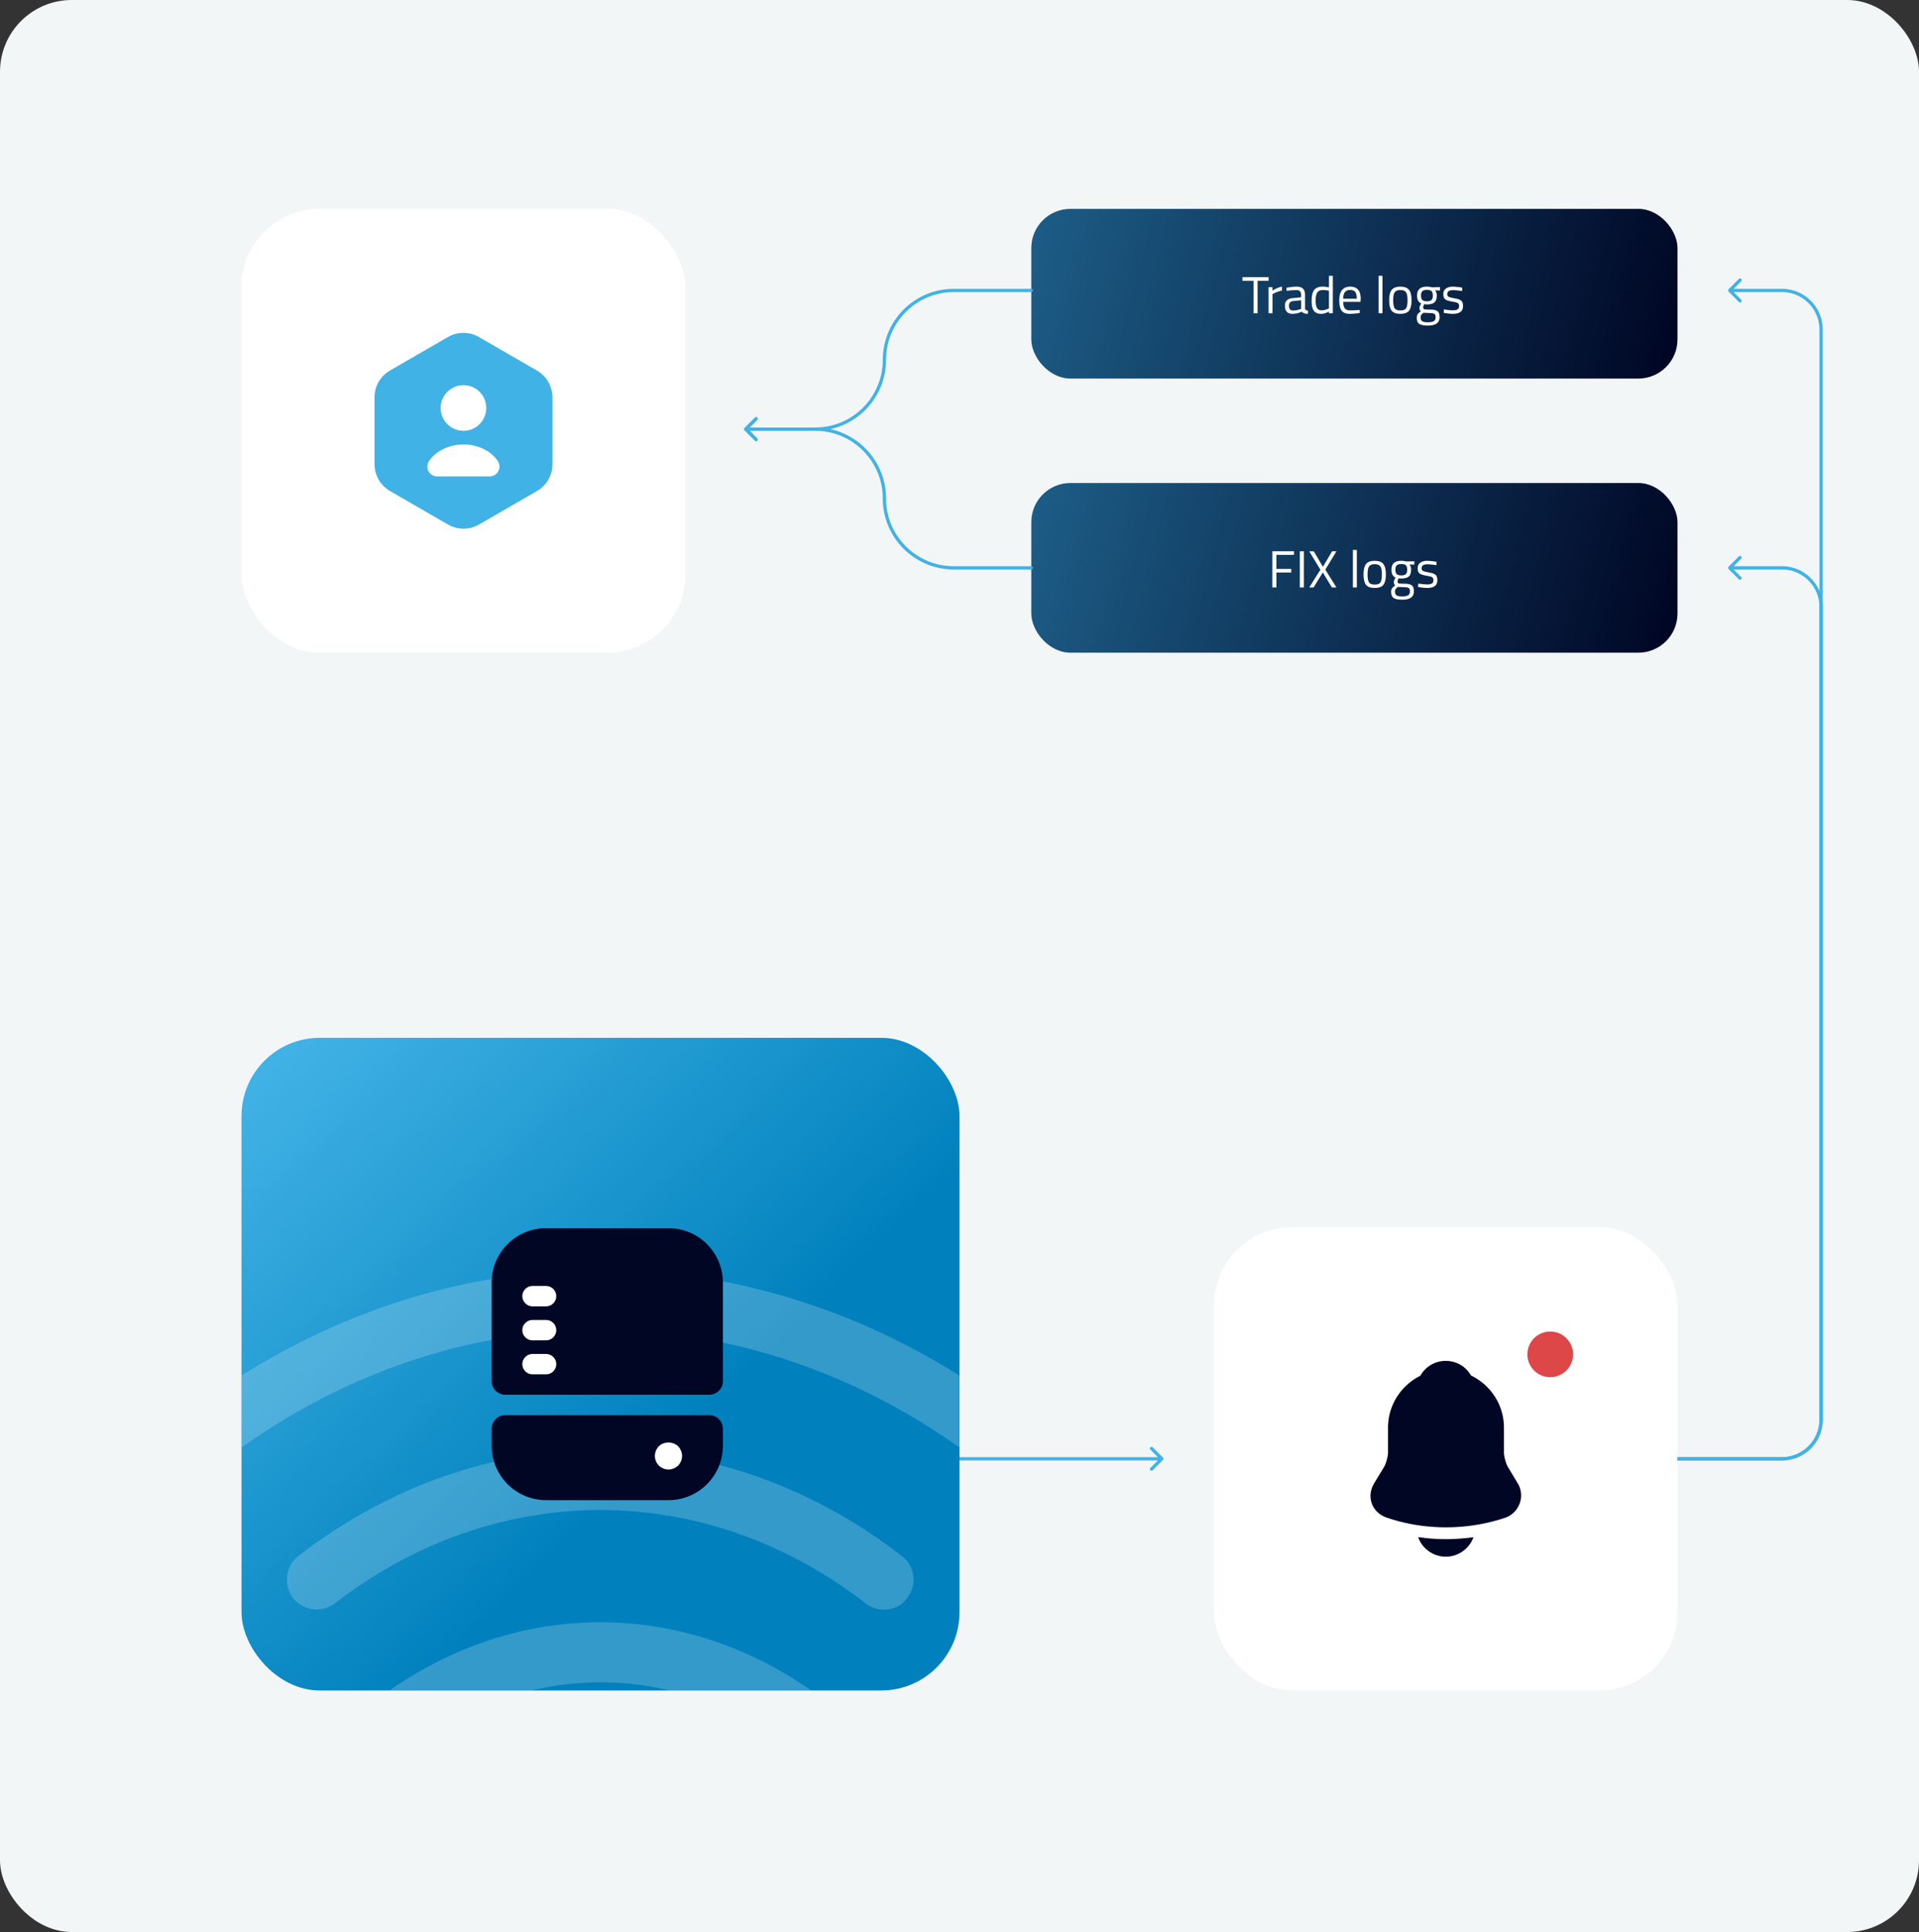 <svg width="588" height="592" viewBox="0 0 588 592" fill="none" xmlns="http://www.w3.org/2000/svg"><rect x="0" y="0" width="588" height="592" fill="#333333" stroke="none"/><rect x="1" y="1" width="586" height="590" rx="21" fill="#F3F6F7"/><rect x="1" y="1" width="586" height="590" rx="21" stroke="#F3F6F7" stroke-width="2"/><g clip-path="url(#clip0_3194_8822)"><rect x="74" y="318" width="220" height="200" rx="24" fill="url(#paint0_linear_3194_8822)"/><g opacity=".2" fill="#fff"><path d="M270.852 493.227c-1.96 0-3.92-.612-5.635-1.96-49.368-38.097-113.19-38.097-162.558 0-4.042 3.063-9.8 2.328-12.862-1.592-3.063-4.043-2.328-9.8 1.592-12.863 56.228-43.487 128.87-43.487 184.975 0 4.043 3.063 4.778 8.82 1.593 12.863-1.593 2.327-4.288 3.552-7.105 3.552Z"/><path d="M306.501 450.597c-1.96 0-3.92-.612-5.635-1.96-71.05-54.88-162.803-54.88-233.73 0-4.043 3.063-9.8 2.328-12.863-1.592-3.185-3.92-2.45-9.8 1.593-12.863 77.787-60.147 178.36-60.147 256.27 0 4.042 3.063 4.777 8.82 1.592 12.863-1.715 2.327-4.532 3.552-7.227 3.552ZM247.822 537.94c-1.96 0-3.92-.613-5.635-1.96-35.28-27.318-80.973-27.318-116.375 0-4.043 3.062-9.8 2.327-12.863-1.593-3.062-4.042-2.327-9.8 1.593-12.862 42.14-32.585 96.652-32.585 138.792 0 4.043 3.062 4.778 8.82 1.593 12.862-1.715 2.328-4.41 3.553-7.105 3.553Z"/></g><path d="M204.831 376.333h-37.5c-9.209 0-16.667 7.459-16.667 16.667v30.208a4.18 4.18 0 0 0 4.167 4.167h62.5a4.179 4.179 0 0 0 4.166-4.167V393c0-9.208-7.458-16.667-16.666-16.667Z" fill="#000624"/><path d="M163.164 421.125h4.167c1.708 0 3.125-1.417 3.125-3.125s-1.417-3.125-3.125-3.125h-4.167c-1.708 0-3.125 1.417-3.125 3.125s1.417 3.125 3.125 3.125ZM163.164 410.708h4.167c1.708 0 3.125-1.416 3.125-3.125 0-1.708-1.417-3.125-3.125-3.125h-4.167c-1.708 0-3.125 1.417-3.125 3.125 0 1.709 1.417 3.125 3.125 3.125ZM163.164 400.292h4.167c1.708 0 3.125-1.417 3.125-3.125 0-1.709-1.417-3.125-3.125-3.125h-4.167c-1.708 0-3.125 1.416-3.125 3.125 0 1.708 1.417 3.125 3.125 3.125Z" fill="#fff"/><path d="M150.664 437.792V443c0 9.208 7.458 16.667 16.667 16.667h37.5c9.208 0 16.666-7.459 16.666-16.667v-5.208a4.179 4.179 0 0 0-4.166-4.167h-62.5a4.18 4.18 0 0 0-4.167 4.167Z" fill="#000624"/><path d="M204.831 450.292c1.083 0 2.166-.459 2.958-1.209.75-.791 1.208-1.875 1.208-2.958 0-1.083-.458-2.167-1.208-2.958-1.583-1.542-4.375-1.542-5.917 0-.75.791-1.208 1.875-1.208 2.958 0 1.083.458 2.167 1.208 2.958.792.75 1.875 1.209 2.959 1.209Z" fill="#fff"/></g><rect x="372" y="376" width="142" height="142" rx="24" fill="#fff"/><path d="m465.022 454.47-3-4.98c-.63-1.11-1.2-3.21-1.2-4.44v-7.59c0-7.05-4.14-13.14-10.11-15.99-1.56-2.76-4.44-4.47-7.74-4.47-3.27 0-6.21 1.77-7.77 4.56-5.85 2.91-9.9 8.94-9.9 15.9v7.59c0 1.23-.57 3.33-1.2 4.41l-3.03 5.01c-1.2 2.01-1.47 4.23-.72 6.27.72 2.01 2.43 3.57 4.65 4.32 5.82 1.98 11.94 2.94 18.06 2.94 6.12 0 12.24-.96 18.06-2.91 2.1-.69 3.72-2.28 4.5-4.35a7.13 7.13 0 0 0-.6-6.27ZM451.489 471.03c-1.26 3.48-4.59 5.97-8.49 5.97-2.37 0-4.71-.96-6.36-2.67-.96-.9-1.68-2.1-2.1-3.33.39.06.78.09 1.2.15.69.09 1.41.18 2.13.24 1.71.15 3.45.24 5.19.24 1.71 0 3.42-.09 5.1-.24.63-.06 1.26-.09 1.86-.18.48-.06.96-.12 1.47-.18Z" fill="#000624"/><circle cx="475" cy="415" r="7" fill="#DD4747"/><path d="M529.646 88.646a.5.5 0 0 0 0 .708l3.182 3.181a.501.501 0 0 0 .708-.707L530.707 89l2.829-2.828a.5.5 0 0 0-.708-.707l-3.182 3.181ZM558.5 435V101h-1v334h1ZM546 88.5h-16v1h16v-1Zm0 358h-32v1h32v-1ZM558.5 101c0-6.904-5.596-12.5-12.5-12.5v1c6.351 0 11.5 5.149 11.5 11.5h1Zm-1 334c0 6.351-5.149 11.5-11.5 11.5v1c6.904 0 12.5-5.596 12.5-12.5h-1Z" fill="#41B2E5"/><path d="M529.646 173.646a.502.502 0 0 0 0 .708l3.182 3.182a.502.502 0 0 0 .708-.708L530.707 174l2.829-2.828a.502.502 0 0 0-.708-.708l-3.182 3.182ZM558.5 435V186h-1v249h1ZM546 173.5h-16v1h16v-1Zm0 273h-32v1h32v-1ZM558.5 186c0-6.904-5.596-12.5-12.5-12.5v1c6.351 0 11.5 5.149 11.5 11.5h1Zm-1 249c0 6.351-5.149 11.5-11.5 11.5v1c6.904 0 12.5-5.596 12.5-12.5h-1Z" fill="#41B2E5"/><rect x="316" y="64" width="198" height="52" rx="12" fill="url(#paint1_linear_3194_8822)"/><path d="M380.708 86.032v-1.104h8v1.104h-3.376V96h-1.216v-9.968h-3.408ZM388.699 96v-8h1.184v1.088c.928-.64 1.904-1.061 2.928-1.264v1.216a8.866 8.866 0 0 0-1.408.4 9.44 9.44 0 0 0-1.104.48l-.4.208V96h-1.2Zm11.179-5.584v4.096c.032.395.341.63.928.704l-.048.944c-.843 0-1.477-.213-1.904-.64-.96.427-1.92.64-2.88.64-.736 0-1.296-.208-1.68-.624-.384-.416-.576-1.013-.576-1.792 0-.779.197-1.35.592-1.712.395-.373 1.013-.603 1.856-.688l2.512-.24v-.688c0-.544-.117-.933-.352-1.168-.235-.235-.555-.352-.96-.352-.853 0-1.739.053-2.656.16l-.496.048-.048-.912c1.173-.235 2.213-.352 3.12-.352s1.563.208 1.968.624c.416.416.624 1.067.624 1.952Zm-4.928 3.264c0 .981.405 1.472 1.216 1.472.725 0 1.44-.123 2.144-.368l.368-.128v-2.64l-2.368.224c-.48.043-.827.181-1.04.416-.213.235-.32.576-.32 1.024Zm13.44-9.168V96h-1.184v-.544c-.822.47-1.632.704-2.432.704-.427 0-.8-.053-1.12-.16a2.296 2.296 0 0 1-.896-.576c-.576-.576-.864-1.637-.864-3.184 0-1.557.256-2.677.768-3.36.522-.693 1.381-1.04 2.576-1.04.618 0 1.274.07 1.968.208v-3.536h1.184Zm-4.704 10.048c.17.203.352.341.544.416.192.075.437.112.736.112.309 0 .65-.048 1.024-.144.384-.107.682-.208.896-.304l.32-.144v-5.424a10.381 10.381 0 0 0-1.904-.192c-.811 0-1.376.261-1.696.784-.32.512-.48 1.312-.48 2.4 0 1.237.186 2.07.56 2.496Zm12.469.448.464-.048.032.944c-1.216.17-2.256.256-3.12.256-1.152 0-1.968-.33-2.448-.992-.48-.672-.72-1.712-.72-3.12 0-2.805 1.114-4.208 3.344-4.208 1.077 0 1.882.304 2.416.912.533.597.8 1.541.8 2.832l-.064.912h-5.28c0 .885.16 1.541.48 1.968.32.427.874.64 1.664.64.8 0 1.61-.032 2.432-.096Zm-.432-3.472c0-.981-.16-1.675-.48-2.08-.31-.405-.822-.608-1.536-.608-.704 0-1.238.213-1.6.64-.352.427-.534 1.11-.545 2.048h4.161ZM422.404 96V84.512h1.2V96h-1.2Zm3.255-4.016c0-1.461.262-2.517.784-3.168.523-.65 1.403-.976 2.64-.976 1.248 0 2.128.325 2.64.976.523.65.784 1.707.784 3.168s-.245 2.523-.736 3.184c-.49.661-1.386.992-2.688.992-1.301 0-2.197-.33-2.688-.992-.49-.661-.736-1.723-.736-3.184Zm1.232-.016c0 1.163.139 1.979.416 2.448.288.47.88.704 1.776.704.907 0 1.499-.23 1.776-.688.278-.47.416-1.29.416-2.464 0-1.173-.154-1.979-.464-2.416-.309-.448-.885-.672-1.728-.672-.832 0-1.408.224-1.728.672-.309.437-.464 1.243-.464 2.416Zm10.662 7.792c-1.28 0-2.176-.176-2.688-.528-.502-.341-.752-.97-.752-1.888 0-.437.096-.795.288-1.072.192-.267.517-.57.976-.912-.299-.203-.448-.57-.448-1.104 0-.181.133-.517.4-1.008l.144-.256c-.843-.384-1.264-1.19-1.264-2.416 0-1.824.997-2.736 2.992-2.736.512 0 .986.053 1.424.16l.24.048 2.368-.064v1.024l-1.52-.032c.352.352.528.885.528 1.6 0 1.003-.251 1.707-.752 2.112-.491.395-1.27.592-2.336.592-.288 0-.55-.021-.784-.064-.192.47-.288.773-.288.912 0 .33.101.539.304.624.202.075.816.112 1.84.112s1.76.16 2.208.48c.448.32.672.944.672 1.872 0 1.696-1.184 2.544-3.552 2.544Zm-2.256-2.512c0 .565.154.955.464 1.168.32.224.901.336 1.744.336.853 0 1.461-.117 1.824-.352.373-.235.56-.63.56-1.184 0-.544-.134-.896-.4-1.056-.267-.16-.79-.24-1.568-.24l-1.728-.08c-.352.256-.592.48-.72.672-.118.192-.176.437-.176.736Zm.112-6.672c0 .63.138 1.077.416 1.344.288.267.757.4 1.408.4.65 0 1.114-.133 1.392-.4.277-.267.416-.715.416-1.344 0-.64-.139-1.093-.416-1.36-.278-.267-.742-.4-1.392-.4-.651 0-1.12.139-1.408.416-.278.267-.416.715-.416 1.344Zm9.786-1.664c-1.162 0-1.744.405-1.744 1.216 0 .373.134.64.4.8.267.15.875.31 1.824.48.95.16 1.622.39 2.016.688.395.299.592.859.592 1.68s-.266 1.424-.8 1.808c-.522.384-1.29.576-2.304.576-.661 0-1.44-.075-2.336-.224l-.48-.08.064-1.04c1.216.181 2.134.272 2.752.272.619 0 1.088-.096 1.408-.288.331-.203.496-.533.496-.992 0-.47-.138-.784-.416-.944-.277-.17-.885-.33-1.824-.48-.938-.15-1.605-.368-2-.656-.394-.288-.592-.821-.592-1.6 0-.779.272-1.355.816-1.728.555-.373 1.243-.56 2.064-.56.651 0 1.467.075 2.448.224l.448.08-.032 1.024c-1.184-.17-2.117-.256-2.8-.256Z" fill="#fff"/><rect x="316" y="148" width="198" height="52" rx="12" fill="url(#paint2_linear_3194_8822)"/><path d="M389.86 180v-11.072h6.624v1.088h-5.392v4.32h4.56v1.088h-4.56V180h-1.232Zm8.422 0v-11.072h1.232V180h-1.232Zm4.273-11.072 2.8 4.736 2.816-4.736h1.328l-3.408 5.616 3.408 5.456h-1.392l-2.784-4.592-2.832 4.592h-1.328l3.424-5.424-3.424-5.648h1.392ZM414.545 180v-11.488h1.2V180h-1.2Zm3.255-4.016c0-1.461.261-2.517.784-3.168.523-.651 1.403-.976 2.64-.976 1.248 0 2.128.325 2.64.976.523.651.784 1.707.784 3.168s-.245 2.523-.736 3.184-1.387.992-2.688.992c-1.301 0-2.197-.331-2.688-.992-.491-.661-.736-1.723-.736-3.184Zm1.232-.016c0 1.163.139 1.979.416 2.448.288.469.88.704 1.776.704.907 0 1.499-.229 1.776-.688.277-.469.416-1.291.416-2.464s-.155-1.979-.464-2.416c-.309-.448-.885-.672-1.728-.672-.832 0-1.408.224-1.728.672-.309.437-.464 1.243-.464 2.416Zm10.661 7.792c-1.28 0-2.176-.176-2.688-.528-.501-.341-.752-.971-.752-1.888 0-.437.096-.795.288-1.072.192-.267.517-.571.976-.912-.299-.203-.448-.571-.448-1.104 0-.181.133-.517.4-1.008l.144-.256c-.843-.384-1.264-1.189-1.264-2.416 0-1.824.997-2.736 2.992-2.736.512 0 .987.053 1.424.16l.24.048 2.368-.064v1.024l-1.52-.032c.352.352.528.885.528 1.6 0 1.003-.251 1.707-.752 2.112-.491.395-1.269.592-2.336.592-.288 0-.549-.021-.784-.064-.192.469-.288.773-.288.912 0 .331.101.539.304.624.203.075.816.112 1.84.112s1.76.16 2.208.48c.448.32.672.944.672 1.872 0 1.696-1.184 2.544-3.552 2.544Zm-2.256-2.512c0 .565.155.955.464 1.168.32.224.901.336 1.744.336.853 0 1.461-.117 1.824-.352.373-.235.56-.629.56-1.184 0-.544-.133-.896-.4-1.056-.267-.16-.789-.24-1.568-.24l-1.728-.08c-.352.256-.592.48-.72.672-.117.192-.176.437-.176.736Zm.112-6.672c0 .629.139 1.077.416 1.344.288.267.757.4 1.408.4.651 0 1.115-.133 1.392-.4.277-.267.416-.715.416-1.344 0-.64-.139-1.093-.416-1.36-.277-.267-.741-.4-1.392-.4-.651 0-1.12.139-1.408.416-.277.267-.416.715-.416 1.344Zm9.787-1.664c-1.163 0-1.744.405-1.744 1.216 0 .373.133.64.4.8.267.149.875.309 1.824.48.949.16 1.621.389 2.016.688.395.299.592.859.592 1.68s-.267 1.424-.8 1.808c-.523.384-1.291.576-2.304.576-.661 0-1.44-.075-2.336-.224l-.48-.08.064-1.04c1.216.181 2.133.272 2.752.272.619 0 1.088-.096 1.408-.288.331-.203.496-.533.496-.992 0-.469-.139-.784-.416-.944-.277-.171-.885-.331-1.824-.48-.939-.149-1.605-.368-2-.656-.395-.288-.592-.821-.592-1.6 0-.779.272-1.355.816-1.728.555-.373 1.243-.56 2.064-.56.651 0 1.467.075 2.448.224l.448.08-.032 1.024c-1.184-.171-2.117-.256-2.8-.256Z" fill="#fff"/><rect x="74" y="64" width="136" height="136" rx="24" fill="#fff"/><path d="m164.532 113.55-17.82-10.29a9.49 9.49 0 0 0-9.45 0l-17.79 10.29a9.448 9.448 0 0 0-4.71 8.19v20.52c0 3.36 1.8 6.48 4.71 8.19l17.82 10.29a9.49 9.49 0 0 0 9.45 0l17.82-10.29a9.448 9.448 0 0 0 4.71-8.19v-20.52a9.577 9.577 0 0 0-4.74-8.19Z" fill="#41B2E5"/><path d="M148.99 125.01c0-3.87-3.12-6.99-6.99-6.99s-6.99 3.15-6.99 6.99c0 3.87 3.12 6.99 6.99 6.99s6.99-3.12 6.99-6.99ZM133.96 145.98h16.08c2.4 0 3.84-2.73 2.49-4.71-2.04-3.03-6-5.07-10.53-5.07-4.53 0-8.49 2.04-10.53 5.07-1.35 2.01.06 4.71 2.49 4.71Z" fill="#fff"/><path d="M228.146 131.146a.502.502 0 0 0 0 .708l3.182 3.182a.5.5 0 0 0 .707-.708l-2.828-2.828 2.828-2.828a.5.5 0 1 0-.707-.708l-3.182 3.182ZM316 174.5a.5.5 0 0 0 0-1v1Zm-23.75 0H316v-1h-23.75v1ZM228.5 132h21.25v-1H228.5v1Zm21.25 0c11.46 0 20.75 9.29 20.75 20.75h1c0-12.012-9.738-21.75-21.75-21.75v1Zm42.5 41.5c-11.46 0-20.75-9.29-20.75-20.75h-1c0 12.012 9.738 21.75 21.75 21.75v-1Z" fill="#41B2E5"/><path d="M228.146 131.854a.502.502 0 0 1 0-.708l3.182-3.182a.5.5 0 0 1 .707.708l-2.828 2.828 2.828 2.828a.5.5 0 1 1-.707.708l-3.182-3.182ZM316 88.5a.5.5 0 0 1 0 1v-1Zm-23.75 0H316v1h-23.75v-1ZM228.5 131h21.25v1H228.5v-1Zm21.25 0c11.46 0 20.75-9.29 20.75-20.75h1c0 12.012-9.738 21.75-21.75 21.75v-1Zm42.5-41.5c-11.46 0-20.75 9.29-20.75 20.75h-1c0-12.012 9.738-21.75 21.75-21.75v1ZM356.354 447.354a.502.502 0 0 0 0-.708l-3.182-3.182a.502.502 0 0 0-.708.708l2.829 2.828-2.829 2.828a.502.502 0 0 0 .708.708l3.182-3.182ZM294 447.5h62v-1h-62v1Z" fill="#41B2E5"/><defs><linearGradient id="paint0_linear_3194_8822" x1="-193.464" y1="113.273" x2="162.391" y2="484.687" gradientUnits="userSpaceOnUse"><stop stop-color="#E7F4BB"/><stop offset=".33" stop-color="#56DBC1"/><stop offset=".67" stop-color="#41B2E5"/><stop offset="1" stop-color="#0081BD"/></linearGradient><linearGradient id="paint1_linear_3194_8822" x1="181.61" y1="-126.667" x2="548.991" y2="-31.828" gradientUnits="userSpaceOnUse"><stop stop-color="#36AADE"/><stop offset="1" stop-color="#000624"/></linearGradient><linearGradient id="paint2_linear_3194_8822" x1="181.61" y1="-42.667" x2="548.991" y2="52.172" gradientUnits="userSpaceOnUse"><stop stop-color="#36AADE"/><stop offset="1" stop-color="#000624"/></linearGradient><clipPath id="clip0_3194_8822"><rect x="74" y="318" width="220" height="200" rx="24" fill="#fff"/></clipPath></defs></svg>